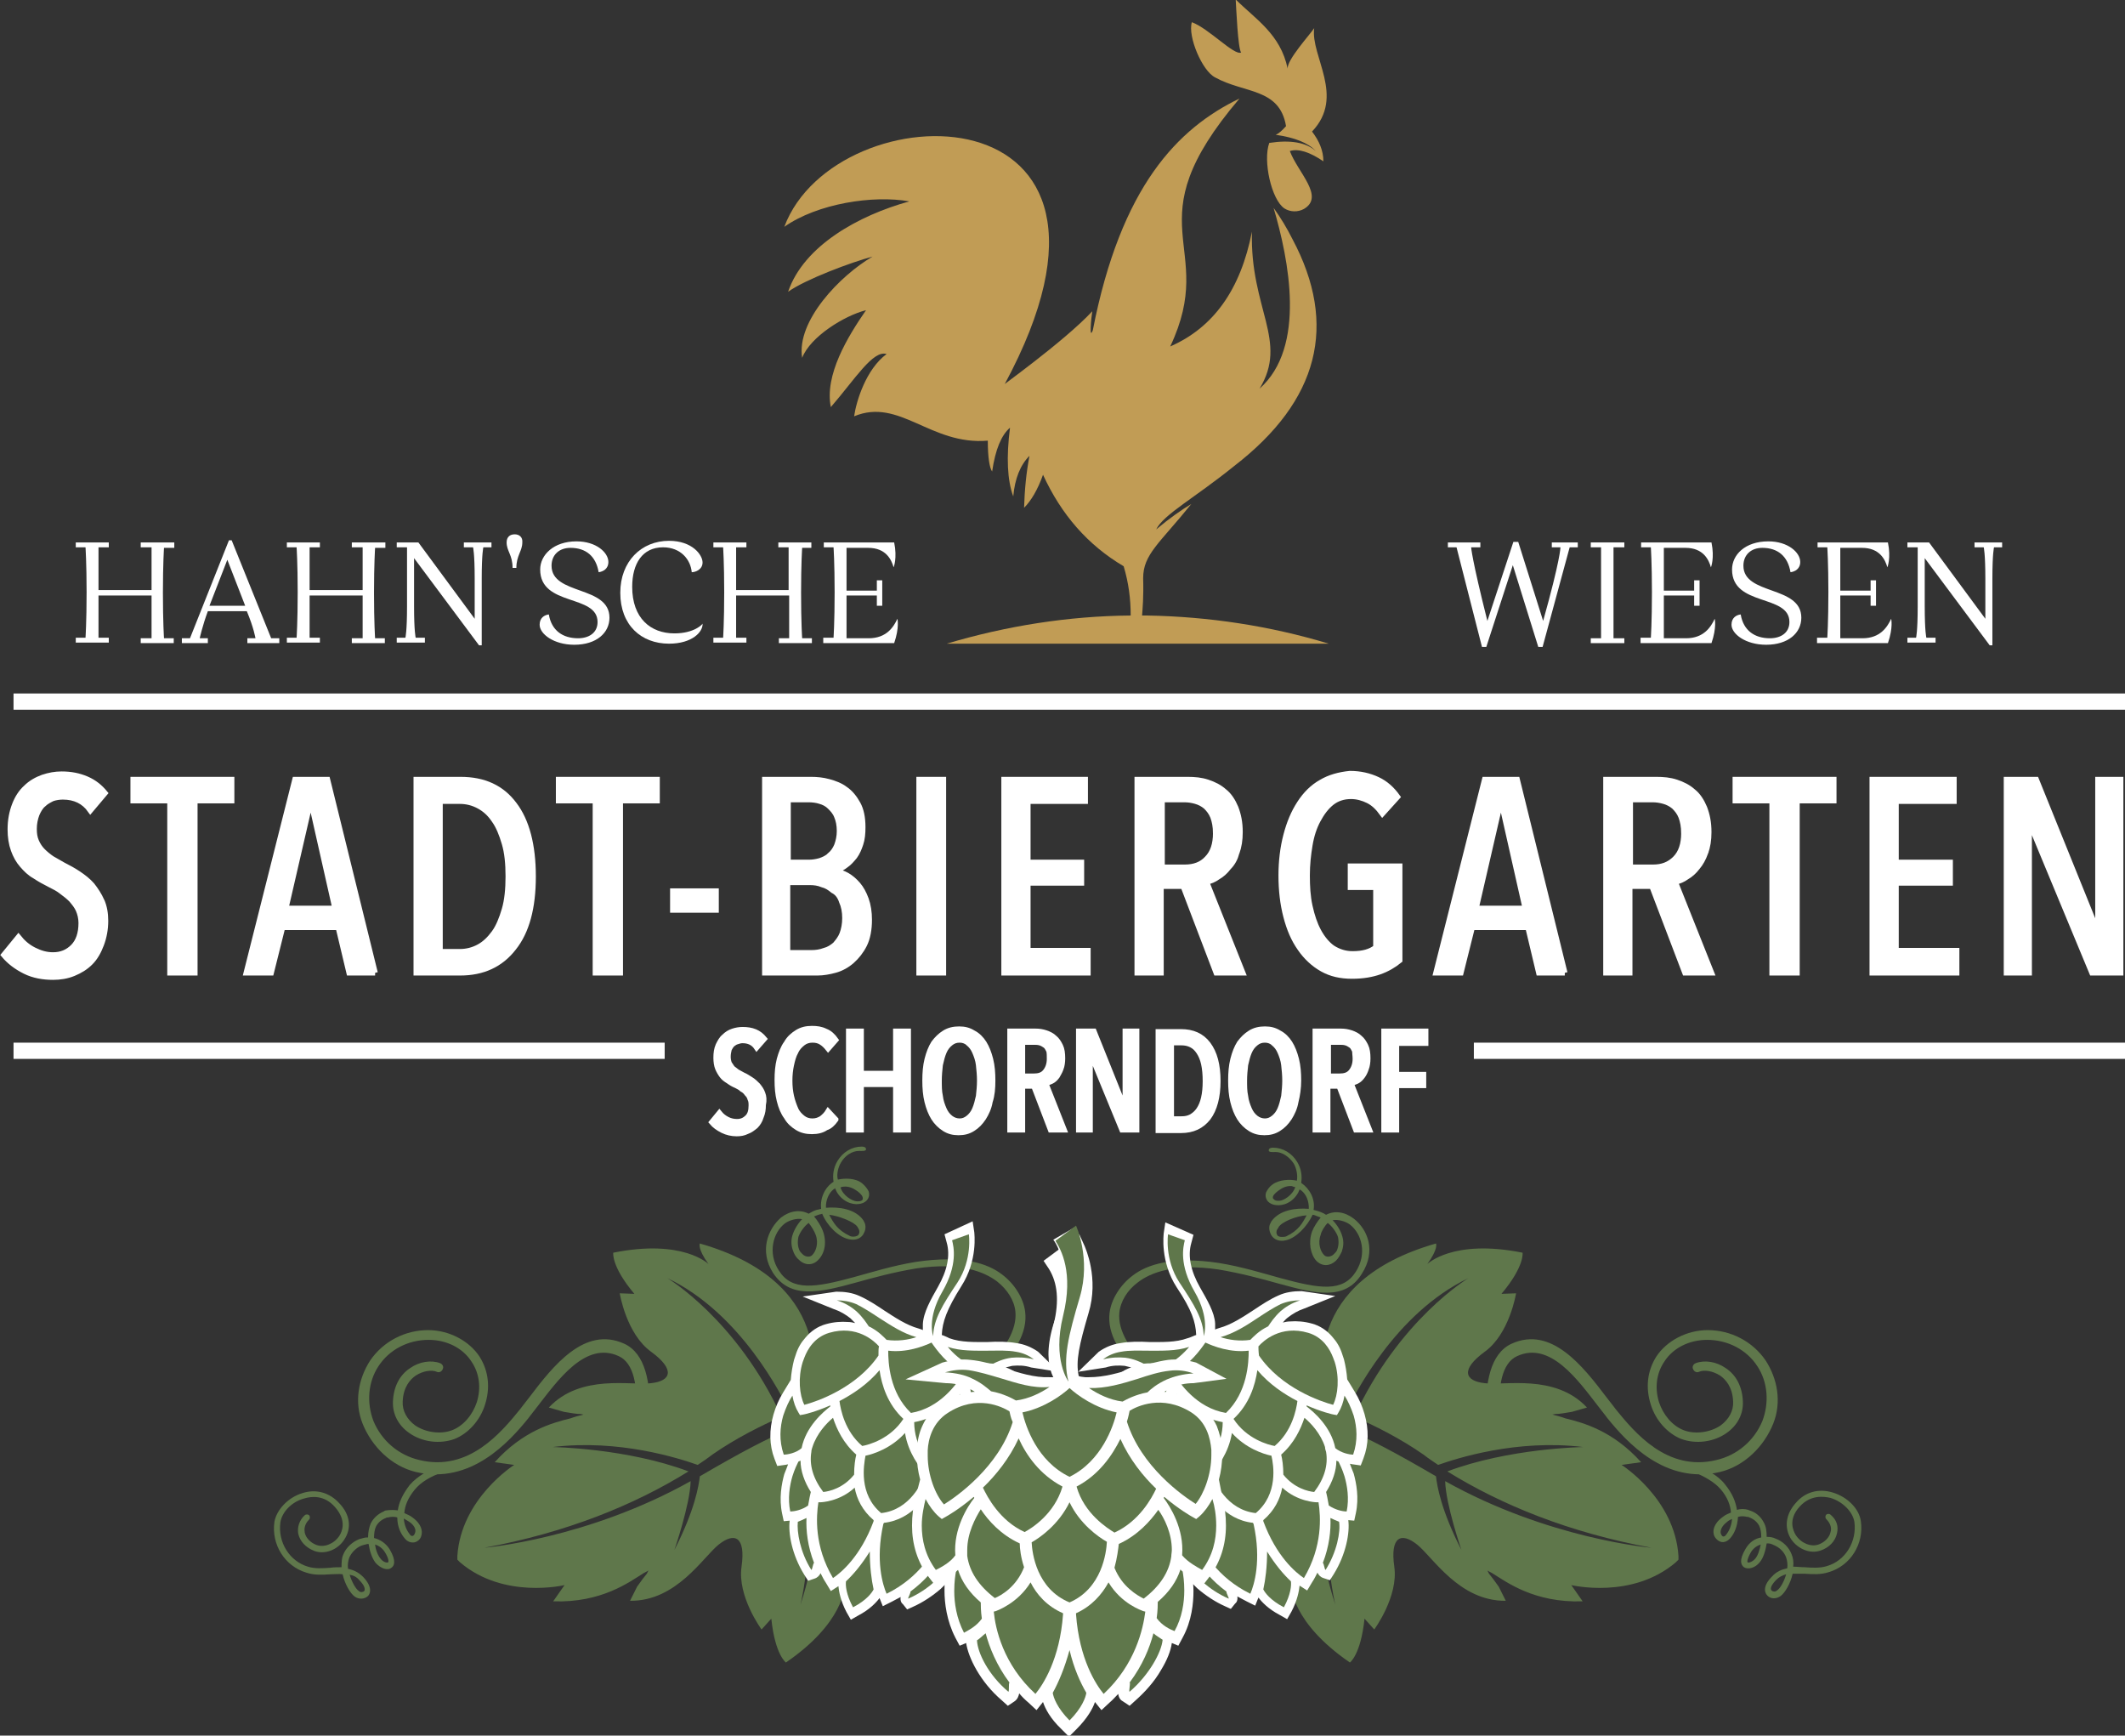 <?xml version="1.0" encoding="UTF-8"?>
<svg id="Ebene_1" xmlns="http://www.w3.org/2000/svg" width="392.6" height="320.6" version="1.1" viewBox="0 0 392.6 320.6">
  <rect x="0" y="0" width="392.6" height="320.6" fill="#333333" stroke="none"/>
  <!-- Generator: Adobe Illustrator 29.8.2, SVG Export Plug-In . SVG Version: 2.1.1 Build 3)  -->
  <defs>
    <style>
      .st0 {
        stroke-width: 3px;
      }

      .st0, .st1, .st2 {
        fill: #fff;
      }

      .st0, .st2 {
        stroke: #fff;
      }

      .st3 {
        fill: #5f774b;
      }

      .st2 {
        stroke-miterlimit: 10;
      }

      .st4 {
        fill: #c19c55;
      }
    </style>
  </defs>
  <path class="st2" d="M18.8,166.4c-.5-1.1-1.1-2-1.8-2.9-.7-.8-1.6-1.5-2.5-2.1s-1.8-1.1-2.8-1.6c-.7-.4-1.4-.8-2.1-1.2-.6-.4-1.2-.9-1.7-1.4s-.9-1.1-1.2-1.8c-.3-.7-.4-1.4-.4-2.3,0-1,.2-1.9.5-2.7.3-.7.7-1.4,1.2-1.8.5-.5,1.1-.8,1.7-1.1.6-.2,1.3-.3,1.9-.3,2.2,0,3.9.8,5.1,2.5l2.7-3.2c-.9-1.1-2-2-3.4-2.6s-2.9-.9-4.6-.9c-1.2,0-2.3.2-3.5.6-1.1.4-2.2,1-3.1,1.9-.9.8-1.6,1.9-2.1,3.2s-.8,2.8-.8,4.5c0,1.4.2,2.7.6,3.8s.9,2,1.6,2.8,1.4,1.5,2.3,2c.9.6,1.8,1.1,2.8,1.6.8.4,1.6.8,2.2,1.3.7.5,1.3,1,1.8,1.5.5.6,1,1.2,1.3,1.9s.5,1.5.5,2.4c0,1.9-.5,3.4-1.5,4.4s-2.2,1.5-3.7,1.5c-1.2,0-2.3-.3-3.5-.9-1.2-.6-2.1-1.4-2.9-2.4l-2.7,3.3c1,1.2,2.3,2.2,3.9,3,1.6.8,3.4,1.1,5.2,1.1,1.3,0,2.6-.2,3.8-.7,1.2-.5,2.2-1.1,3.1-2,.9-.9,1.5-2,2-3.3s.8-2.8.8-4.4c0-1.3-.2-2.6-.7-3.7h0Z"/>
  <polygon class="st2" points="42.8 147.9 42.8 144 24.6 144 24.6 147.9 31.4 147.9 31.4 179.7 36 179.7 36 147.9 42.8 147.9"/>
  <path class="st2" d="M69.3,179.7l-8.8-35.7h-6l-9,35.7h4.6l2.1-8.4h10.3l2,8.4h4.8ZM61.9,167.8h-9.1l4.5-19.5h.2l4.4,19.5h0Z"/>
  <path class="st2" d="M98.5,161.9c0-5.8-1.2-10.3-3.5-13.3-2.3-3.1-5.6-4.6-9.9-4.6h-8.2v35.7h8.1c4.2,0,7.5-1.5,9.9-4.6,2.4-3,3.6-7.4,3.6-13.2h0ZM93.9,161.9c0,2.3-.2,4.4-.7,6.1-.5,1.7-1.1,3.2-1.9,4.3s-1.7,2-2.8,2.6c-1.1.6-2.3.9-3.5.9h-3.7v-27.8h3.7c1.2,0,2.4.3,3.5.9,1.1.6,2,1.4,2.8,2.6.8,1.1,1.4,2.6,1.9,4.3.5,1.7.7,3.7.7,6.1h0Z"/>
  <path class="st2" d="M154.5,160.9v-.1c.6-.2,1.3-.6,1.8-1,.6-.4,1.1-1,1.6-1.6.5-.7.8-1.4,1.1-2.3.3-.9.4-1.9.4-3.1,0-1.8-.3-3.2-.9-4.3-.6-1.1-1.4-2.1-2.3-2.7-.9-.7-2-1.1-3.1-1.4-1.1-.3-2.2-.4-3.2-.4h-8.6v35.7h9.7c1.1,0,2.2-.2,3.3-.5s2.2-.9,3.1-1.7c.9-.8,1.7-1.8,2.3-3s.9-2.8.9-4.6c0-1.4-.2-2.7-.6-3.8-.4-1.1-.9-2-1.5-2.7s-1.3-1.3-2-1.7c-.7-.4-1.4-.6-2-.8h0ZM153.3,158c-.5.5-1.2.8-1.8,1-.7.2-1.4.3-2,.3h-3.9v-11.6h3.8c.7,0,1.5.1,2.1.3.7.2,1.3.5,1.8,1s1,1,1.3,1.8c.3.7.5,1.6.5,2.7,0,1-.2,1.9-.5,2.7-.3.7-.7,1.3-1.3,1.8h0ZM155.5,166.5c.4.9.6,1.9.6,3.1,0,1.1-.2,2.1-.5,2.9-.3.8-.8,1.4-1.3,2-.6.5-1.2.9-2,1.1-.8.3-1.6.4-2.4.4h-4.4v-13h4.2c.7,0,1.5.1,2.2.4.8.2,1.4.6,2,1.1.8.4,1.3,1.1,1.6,2h0Z"/>
  <polygon class="st2" points="121.4 147.9 121.4 144 103.2 144 103.2 147.9 110 147.9 110 179.7 114.6 179.7 114.6 147.9 121.4 147.9"/>
  <polygon class="st2" points="132.3 168.1 132.3 164.6 124.3 164.6 124.3 168.1 132.3 168.1"/>
  <polygon class="st2" points="174.3 179.7 174.3 144 169.8 144 169.8 179.7 174.3 179.7"/>
  <polygon class="st2" points="201 179.7 201 175.6 189.9 175.6 189.9 163.1 199.8 163.1 199.8 159.3 189.9 159.3 189.9 148 200.5 148 200.5 144 185.5 144 185.5 179.7 201 179.7"/>
  <path class="st2" d="M228.5,157.5c.4-1.1.6-2.3.6-3.8,0-1.8-.3-3.2-.8-4.5-.5-1.2-1.2-2.3-2.1-3-.9-.8-1.9-1.3-3.1-1.7-1.2-.4-2.4-.5-3.7-.5h-9.3v35.7h4.4v-16h4.1l6.1,16h4.9l-6.7-16.8c.7-.1,1.4-.4,2.1-.9.7-.4,1.4-1,2-1.8.7-.7,1.2-1.6,1.5-2.7h0ZM224.6,153.9c0,2-.5,3.6-1.6,4.7-1,1.1-2.4,1.6-4.1,1.6h-4.2v-12.5h4.1c.7,0,1.4.1,2.1.3.7.2,1.3.5,1.9,1,.5.5,1,1.1,1.3,1.9.3.8.5,1.8.5,3h0Z"/>
  <path class="st2" d="M244.1,144.5c-1.6.9-2.9,2.2-4,3.9s-1.9,3.6-2.5,5.9c-.6,2.3-.9,4.8-.9,7.4,0,2.8.3,5.3.9,7.6.6,2.3,1.4,4.2,2.6,5.9,1.1,1.6,2.5,2.9,4.1,3.8,1.6.9,3.4,1.3,5.5,1.3,2,0,3.7-.3,5.1-.8,1.4-.5,2.6-1.2,3.7-2.1v-17.4h-9.1v3.9h4.7v11.1c-1,.8-2.4,1.2-4.3,1.2-1.4,0-2.6-.4-3.7-1.1-1-.7-1.9-1.8-2.6-3.1-.7-1.3-1.2-2.8-1.6-4.6-.4-1.8-.5-3.7-.5-5.7s.2-3.8.5-5.6.8-3.3,1.5-4.6,1.5-2.4,2.5-3.2,2.2-1.2,3.6-1.2c1.1,0,2.2.3,3.2.8s1.8,1.3,2.6,2.4l2.8-3.1c-1-1.4-2.2-2.5-3.7-3.2-1.5-.7-3.2-1.1-5.1-1.1-2.0.2-3.8.7-5.3,1.6h0Z"/>
  <path class="st2" d="M289.1,179.7l-8.8-35.7h-6l-9,35.7h4.6l2.1-8.4h10.3l2,8.4h4.8ZM281.8,167.8h-9.1l4.5-19.5h.2l4.4,19.5h0Z"/>
  <path class="st2" d="M315.1,157.5c.4-1.1.6-2.3.6-3.8,0-1.8-.3-3.2-.8-4.5-.5-1.2-1.2-2.3-2.1-3-.9-.8-1.9-1.3-3.1-1.7s-2.4-.5-3.7-.5h-9.3v35.7h4.4v-16h4.1l6.1,16h4.9l-6.7-16.8c.7-.1,1.4-.4,2.1-.9.7-.4,1.4-1,2-1.8.6-.7,1.1-1.6,1.5-2.7h0ZM311.1,153.9c0,2-.5,3.6-1.6,4.7s-2.4,1.6-4.1,1.6h-4.2v-12.5h4.1c.7,0,1.4.1,2.1.3s1.3.5,1.9,1c.5.5,1,1.1,1.3,1.9.3.8.5,1.8.5,3h0Z"/>
  <polygon class="st2" points="338.8 147.9 338.8 144 320.6 144 320.6 147.9 327.4 147.9 327.4 179.7 332 179.7 332 147.9 338.8 147.9"/>
  <polygon class="st2" points="361.5 179.7 361.5 175.6 350.3 175.6 350.3 163.1 360.3 163.1 360.3 159.3 350.3 159.3 350.3 148 361 148 361 144 345.9 144 345.9 179.7 361.5 179.7"/>
  <polygon class="st2" points="391.8 179.7 391.8 144 387.6 144 387.6 171.7 387.4 171.7 376.2 144 370.7 144 370.7 179.7 374.9 179.7 374.9 152 375 152 386.5 179.7 391.8 179.7"/>
  <path class="st2" d="M140.9,202c-.2-.6-.5-1-.9-1.5-.4-.4-.8-.8-1.3-1.1s-.9-.6-1.4-.8c-.4-.2-.7-.4-1.1-.6-.3-.2-.6-.5-.9-.7-.2-.3-.4-.6-.6-.9-.1-.3-.2-.7-.2-1.2s.1-1,.2-1.4c.2-.4.4-.7.6-.9.3-.2.5-.4.9-.5.3-.1.6-.2,1-.2,1.1,0,2,.4,2.6,1.3l1.4-1.6c-.5-.6-1-1-1.7-1.3s-1.5-.4-2.3-.4c-.6,0-1.2.1-1.8.3s-1.1.5-1.6,1c-.5.4-.8,1-1.1,1.6-.3.7-.4,1.4-.4,2.3,0,.7.1,1.4.3,1.9s.5,1,.8,1.4.7.7,1.2,1c.4.3.9.6,1.4.8.4.2.8.4,1.1.7.4.2.7.5.9.8.3.3.5.6.6,1,.2.4.2.8.2,1.2,0,1-.2,1.7-.7,2.2s-1.1.8-1.9.8c-.6,0-1.2-.1-1.8-.4-.6-.3-1.1-.7-1.5-1.2l-1.4,1.7c.5.6,1.2,1.1,2,1.5s1.7.6,2.6.6c.7,0,1.3-.1,1.9-.4.6-.2,1.1-.6,1.6-1,.4-.4.8-1,1-1.7.3-.7.4-1.4.4-2.2.2-.9.1-1.6-.1-2.1h0Z"/>
  <path class="st2" d="M154.4,206.8l-1.4-1.5c-.3.5-.7.9-1.2,1.3-.5.3-1,.5-1.7.5s-1.3-.2-1.8-.6c-.5-.4-1-.9-1.3-1.6-.3-.7-.6-1.5-.8-2.4s-.3-1.8-.3-2.9c0-1,.1-2,.3-2.9s.4-1.7.8-2.4c.3-.7.8-1.2,1.3-1.6.5-.4,1.1-.6,1.8-.6.6,0,1.1.1,1.6.4.5.3.9.7,1.3,1.2l1.4-1.6c-.5-.7-1.1-1.3-1.9-1.6-.8-.4-1.6-.5-2.5-.5-1,0-1.9.2-2.7.7s-1.5,1.1-2,2c-.6.8-1,1.9-1.3,3-.3,1.2-.4,2.4-.4,3.8s.1,2.6.4,3.8c.3,1.2.7,2.2,1.3,3,.5.9,1.2,1.5,2,2s1.7.7,2.7.7,1.9-.2,2.6-.7c.7-.2,1.3-.8,1.8-1.5h0Z"/>
  <polygon class="st2" points="167.8 208.7 167.8 190.5 165.5 190.5 165.5 198.3 159.1 198.3 159.1 190.5 156.8 190.5 156.8 208.7 159.1 208.7 159.1 200.3 165.5 200.3 165.5 208.7 167.8 208.7"/>
  <path class="st2" d="M183.4,199.6c0-1.4-.1-2.7-.4-3.9-.3-1.2-.7-2.2-1.2-3s-1.2-1.5-2-1.9c-.8-.5-1.6-.7-2.6-.7s-1.9.2-2.7.7-1.4,1.1-2,1.9c-.5.8-.9,1.8-1.2,3s-.4,2.5-.4,3.9.1,2.7.4,3.9c.3,1.2.7,2.2,1.2,3s1.2,1.5,2,2,1.6.7,2.6.7,1.8-.2,2.6-.7,1.4-1.1,2-2c.5-.8,1-1.8,1.2-3,.4-1.2.5-2.5.5-3.9h0ZM181,199.6c0,1-.1,2-.2,2.9-.2.9-.4,1.7-.7,2.4s-.7,1.2-1.2,1.6c-.5.4-1,.6-1.6.6s-1.2-.2-1.7-.6c-.5-.4-.9-.9-1.2-1.6-.3-.7-.6-1.5-.7-2.4-.2-.9-.2-1.9-.2-2.9s.1-2,.2-2.9c.2-.9.4-1.7.7-2.4s.7-1.2,1.2-1.6c.5-.4,1-.6,1.7-.6.6,0,1.2.2,1.6.6.5.4.9.9,1.2,1.6.3.7.6,1.5.7,2.4s.2,1.9.2,2.9h0Z"/>
  <path class="st2" d="M196,197.4c.2-.5.3-1.2.3-1.9,0-.9-.1-1.7-.4-2.3-.3-.6-.6-1.1-1.1-1.5-.4-.4-1-.7-1.6-.9s-1.2-.3-1.9-.3h-4.7v18.2h2.3v-8.1h2.1l3.1,8.1h2.5l-3.4-8.6c.3-.1.7-.2,1.1-.4.4-.2.7-.5,1-.9.2-.4.5-.8.7-1.4h0ZM193.9,195.6c0,1-.3,1.8-.8,2.4-.5.6-1.2.8-2.1.8h-2.1v-6.3h2.1c.4,0,.7,0,1.1.1.4.1.7.3,1,.5s.5.6.7,1c.1.4.1.9.1,1.5h0Z"/>
  <polygon class="st2" points="210 208.7 210 190.5 207.9 190.5 207.9 204.7 207.8 204.7 202.1 190.5 199.3 190.5 199.3 208.7 201.4 208.7 201.4 194.6 201.5 194.6 207.3 208.7 210 208.7"/>
  <path class="st2" d="M225,199.7c0-3-.6-5.2-1.8-6.8s-2.9-2.3-5-2.3h-4.2v18.2h4.2c2.2,0,3.8-.8,5-2.3,1.2-1.6,1.8-3.9,1.8-6.8h0ZM222.7,199.7c0,1.2-.1,2.2-.3,3.1-.2.9-.5,1.6-.9,2.2-.4.6-.9,1-1.4,1.3-.6.3-1.1.4-1.8.4h-1.9v-14.1h1.9c.6,0,1.2.1,1.8.4.6.3,1,.7,1.4,1.3s.7,1.3.9,2.2c.2.9.3,2.0.3,3.2h0Z"/>
  <path class="st2" d="M239.9,199.6c0-1.4-.1-2.7-.4-3.9-.3-1.2-.7-2.2-1.2-3s-1.2-1.5-2-1.9c-.8-.5-1.6-.7-2.6-.7s-1.9.2-2.7.7-1.4,1.1-2,1.9c-.5.8-.9,1.8-1.2,3s-.4,2.5-.4,3.9.1,2.7.4,3.9c.3,1.2.7,2.2,1.2,3s1.2,1.5,2,2,1.6.7,2.6.7,1.8-.2,2.6-.7,1.4-1.1,2-2c.5-.8,1-1.8,1.2-3,.3-1.2.5-2.5.5-3.9h0ZM237.4,199.6c0,1-.1,2-.2,2.9-.2.9-.4,1.7-.7,2.4s-.7,1.2-1.2,1.6c-.5.4-1,.6-1.6.6s-1.2-.2-1.7-.6c-.5-.4-.9-.9-1.2-1.6-.3-.7-.6-1.5-.7-2.4-.2-.9-.2-1.9-.2-2.9s.1-2,.2-2.9c.2-.9.4-1.7.7-2.4s.7-1.2,1.2-1.6c.5-.4,1-.6,1.7-.6.6,0,1.2.2,1.6.6.5.4.9.9,1.2,1.6.3.7.6,1.5.7,2.4.1.9.2,1.9.2,2.9h0Z"/>
  <path class="st2" d="M252.4,197.4c.2-.5.3-1.2.3-1.9,0-.9-.1-1.7-.4-2.3-.3-.6-.6-1.1-1.1-1.5-.4-.4-1-.7-1.6-.9s-1.2-.3-1.9-.3h-4.7v18.2h2.3v-8.1h2.1l3.1,8.1h2.5l-3.4-8.6c.3-.1.7-.2,1.1-.4.4-.2.7-.5,1-.9.3-.4.5-.8.7-1.4h0ZM250.4,195.6c0,1-.3,1.8-.8,2.4-.5.6-1.2.8-2.1.8h-2.1v-6.3h2.1c.4,0,.7,0,1.1.1.4.1.7.3,1,.5s.5.6.7,1c0.0.4.1.9.1,1.5h0Z"/>
  <polygon class="st2" points="263.4 192.7 263.4 190.5 255.7 190.5 255.7 208.7 258 208.7 258 200.5 263 200.5 263 198.5 258 198.5 258 192.7 263.4 192.7"/>
  <path class="st0" d="M2.5,129.6h390.2M2.5,194.1h120.3M272.3,194.1h120.3"/>
  <path class="st3" d="M306.7,269.6c0,.3.2.3.4.4l1.3.4s1.6.4,4.5,1.5c1.9.8,3.8,1.8,5,3.2,1.3,1.5,1.8,3,1.9,4.3-.5.2-1,.4-1.5.8-1.8,1.3-1.8,2.6-1.7,3.1.1.7.7,1.3,1.3,1.5.6.2,1.3-.1,1.8-.7.7-.8,1.3-2.1,1.4-3.9.7-.2,1.2-.1,1.7,0,.1,0,.3,0,.4.1.8.3,1.4.8,1.8,1.5.3.6.4,1.4.4,2.2-1.2.2-2.2.9-2.9,2.1-1.3,2.2-.8,3-.3,3.4.8.5,2.1.1,2.9-.9.7-.8,1.1-2.2,1.3-3.5h.2c.4,0,.7.1,1.1.3,1,.4,1.9,1.2,2.3,2.3.2.6.3,1.3.2,2-1,.2-2,.6-2.8,1.5-2,2-1.2,3.2-.9,3.5.6.7,1.7.7,2.5.1s1.8-2.3,2.2-4.1h2.2c1.5.1,3,.2,4.5-.3,4-1.2,6.5-5.2,5.9-9.4-.3-2.3-2.5-4.5-5.2-5.3-2.6-.8-5.1-.1-6.8,1.9-1.9,2.1-2.2,4.6-.9,6.7,1.3,1.9,3.6,2.8,5.5,2.1,1.5-.5,2.7-1.7,3-3.2.3-1.3-.1-2.5-1.2-3.4-.2-.2-.6-.2-.8,0-.2.2-.2.6,0,.8.9.9,1,1.8.8,2.4-.2,1-1.1,1.9-2.2,2.3-1.4.5-3.2-.2-4.2-1.7-.5-.8-1.5-2.9.7-5.3,2-2.2,4.4-1.9,5.7-1.6,2.3.7,4.1,2.6,4.4,4.4.5,3.6-1.6,7.2-5.1,8.2-1.3.4-2.8.3-4.1.2-.7,0-1.4-.1-2.1-.1.1-.8,0-1.6-.3-2.3-.5-1.3-1.6-2.4-3-2.9-.4-.2-.9-.3-1.4-.3h-.2c0-1-.1-1.9-.5-2.6-.5-1-1.3-1.8-2.4-2.2-.2-.1-.4-.1-.5-.2-.7-.2-1.4-.2-2.1,0-.2-1.4-.8-3-2.2-4.7-1.3-1.7-3.5-2.8-5.6-3.6-3-1.1-5.8-1.6-6-1.6-.1.1-.4.3-.4.6h0ZM320,280.6c-.1,1.3-.6,2.3-1.1,2.9-.1.2-.4.4-.6.3s-.3-.3-.4-.6c-.1-.6.3-1.4,1.1-2,.3-.3.7-.5,1-.6h0ZM325.3,285.3c-.2,1-.5,2-1,2.6-.6.7-1.3.8-1.4.7-.1,0-.2-.5.6-1.9.5-.8,1.2-1.2,1.8-1.4h0ZM330,290.8c-.4,1.4-1.1,2.6-1.7,3-.3.3-.8.2-1,0-.3-.3-.1-1,.9-2,.5-.5,1.1-.8,1.8-1h0Z"/>
  <path class="st3" d="M280.3,250.5c-2.9,1.3-3.5,5.8-3.2,10.2l-2.5.2c-.2-5.3.7-10.9,4.7-12.7,7.3-3.3,13.1,4.1,17.5,9.9l1.4,1.8.3.4c3.5,4.3,9.5,11.6,18.6,9.4,3.9-.9,7-3.6,8.5-7.2,1.3-3.4,1-7.2-.9-10.1-2-3.1-5.5-4.9-9.3-4.9-3.3,0-6.3,1.5-7.9,4-1.5,2.2-1.8,4.9-1,7.5.8,2.4,2.5,4.4,4.6,5.2,2.1.8,4.9.4,6.8-.9,1.5-1.1,2.4-2.7,2.3-4.4-.1-2.7-1.4-4.1-2.4-4.8-1.4-.9-3-1.1-3.9-.7-.4.2-.9,0-1.1-.5-.2-.4,0-.9.5-1.1,1.6-.6,3.8-.3,5.5.9,2,1.3,3.1,3.5,3.2,6.2.1,2.3-1,4.4-3,5.8-2.4,1.7-5.7,2.1-8.4,1.1-2.5-1-4.7-3.4-5.6-6.3-1-3.1-.7-6.2,1-8.9,1.9-2.9,5.6-4.9,9.5-4.9,4.3,0,8.3,2.1,10.7,5.6,2.2,3.4,3,7.7,1.4,11.7-1.7,4.2-5.3,7.8-9.8,8.9-10.2,2.4-17.3-5.6-20.8-9.9l-.3-.4-1.4-1.8c-3.8-4.9-8.9-12.1-15-9.3h0Z"/>
  <path class="st3" d="M243.4,262.4c1,.2,2.3.5,4.1,1.2-1.6,3-6.7,14.9-.8,32.8,0,0-4.7-19.5,2.4-32.2,3.5,1.4,8.5,4,16.2,8.5.2,1.7.9,6.2,4.7,13.6,0,0-2.9-8.4-3-12.7,19.1,10.7,38.1,12.3,38.1,12.3-15.2-2.8-27.7-7.9-37.7-14.1,11.4-4.3,25.1-4.5,25.1-4.5-12.3-1.5-23.4,2.1-26.8,3.3-.9-.6-1.8-1.2-2.7-1.9-4.3-3-9.1-5.4-12.8-7,8.3-18,21.1-25.6,21.1-25.6-13.6,6.5-21.2,21.8-22.7,24.9-1.4-.6-2.6-1-3.4-1.3-1.5-5.4-4.4-23,20.1-30,0,0,.5.9-1.6,3.8,0,0,4.7-4.7,17.6-2.1,0,0,.4,2.5-3.9,7.6l2.7-.1s-1.2,7.5-5.8,10.8c-4.5,3.3-3.7,5.4,0,5.8,3.6.5,13-1.8,18.9,4.5l-2.8.8c-1.2.2-2.3.4-3.1.4l-.5.1c.8.2,1.6.4,2.4.7,3.3.8,8.8,2.3,14,8.1l-3.6.5s9.8,6.2,10.5,16.8v.7l-.5.5c-8.1,6.9-19.3,4.2-19.3,4.2l2.1,3c-9,.3-14.1-3.6-16.7-5.2-.6-.3-.9-.5-.9-.5h0l.3.6c.5.6,1.1,1.4,1.8,2.4l1.3,2.6c-8.6.1-13.5-8.1-16.4-10.4s-5-1.5-4.2,4.1c.8,5.5-3.7,11.6-3.7,11.6l-1.8-2c-.7,6.7-2.7,8.1-2.7,8.1-10.8-7.4-10.8-14-10.8-14-.6,3.5-1.6,3.8-1.6,3.8-10.9-20.6.7-30.9,6.4-34.5h0Z"/>
  <path class="st3" d="M114.3,250.5c2.9,1.3,3.5,5.8,3.2,10.2l2.5.2c.2-5.3-.7-10.9-4.7-12.7-7.3-3.3-13.1,4.1-17.5,9.9l-1.4,1.8-.3.4c-3.5,4.3-9.5,11.6-18.6,9.4-3.9-.9-7-3.6-8.5-7.2-1.3-3.4-1-7.2.9-10.1,2-3.1,5.5-4.9,9.3-4.9,3.3,0,6.3,1.5,7.9,4,1.5,2.2,1.8,4.9,1,7.5-.8,2.4-2.5,4.4-4.6,5.2-2.1.8-4.9.4-6.8-.9-1.5-1.1-2.4-2.7-2.3-4.4.1-2.7,1.4-4.1,2.4-4.8,1.4-.9,3-1.1,3.9-.7.4.2.9,0,1.1-.5.2-.4,0-.9-.5-1.1-1.6-.6-3.8-.3-5.5.9-2,1.3-3.1,3.5-3.2,6.2-.1,2.3,1,4.4,3,5.8,2.4,1.7,5.7,2.1,8.4,1.1,2.5-1,4.7-3.4,5.6-6.3,1-3.1.7-6.2-1-8.9-1.9-2.9-5.6-4.9-9.5-4.9-4.3,0-8.3,2.1-10.7,5.6-2.2,3.4-3,7.7-1.4,11.7,1.7,4.2,5.3,7.8,9.8,8.9,10.2,2.4,17.3-5.6,20.8-9.9l.3-.4,1.4-1.8c3.8-4.9,8.9-12.1,15-9.3h0Z"/>
  <path class="st3" d="M87.3,269.1c-.2,0-3,.5-6,1.6-2.1.8-4.2,2-5.6,3.6-1.3,1.7-2,3.2-2.2,4.7-.7-.1-1.4-.1-2.1,0-.2,0-.4.1-.5.2-1,.4-1.9,1.2-2.4,2.2-.3.7-.5,1.6-.5,2.6h-.2c-.5,0-.9.2-1.4.3-1.3.5-2.5,1.6-3,2.9-.3.7-.3,1.5-.3,2.3-.7,0-1.4,0-2.1.1-1.4.1-2.8.2-4.1-.2-3.4-1-5.6-4.5-5.1-8.2.3-1.9,2.1-3.8,4.4-4.4,1.3-.4,3.7-.7,5.7,1.6,2.2,2.5,1.3,4.5.8,5.3-1,1.5-2.8,2.2-4.2,1.7-1.1-.4-2-1.3-2.2-2.3-.1-.6-.1-1.5.8-2.4.2-.2.2-.6,0-.8-.2-.2-.6-.2-.8,0-1,.9-1.4,2.2-1.2,3.4.3,1.4,1.4,2.6,3,3.2,1.9.7,4.3-.2,5.5-2.1,1.4-2.1,1.1-4.6-.9-6.7-1.8-2-4.3-2.7-6.8-1.9-2.7.8-4.8,3.1-5.2,5.3-.6,4.2,1.9,8.2,5.9,9.4,1.5.5,3,.4,4.5.3.8,0,1.5-.1,2.2,0,.4,1.8,1.4,3.5,2.2,4.1s1.9.5,2.5-.1c.3-.3,1-1.5-.9-3.5-.9-.9-1.8-1.3-2.8-1.5-.1-.7,0-1.4.2-2,.4-1,1.3-1.9,2.3-2.3.3-.1.7-.2,1.1-.3h.2c.2,1.3.6,2.6,1.3,3.5.9,1,2.2,1.5,2.9.9.5-.3,1-1.2-.3-3.4-.7-1.1-1.7-1.8-2.9-2.1,0-.8.1-1.6.4-2.2.4-.7,1-1.2,1.8-1.5.1-.1.3-.1.4-.1.4-.1,1-.2,1.7,0,0,1.8.7,3.1,1.4,3.9.5.6,1.1.8,1.8.7.7-.2,1.2-.7,1.3-1.5.1-.5.1-1.8-1.7-3.1-.5-.4-.9-.5-1.5-.8.1-1.3.6-2.7,1.9-4.3,1.2-1.5,3.1-2.5,5-3.2,2.9-1.1,4.4-1.5,4.5-1.5l1.3-.4c.2-.1.5-.2.4-.4.1-.4-.2-.6-.5-.6h0ZM75.6,281.1c.9.6,1.3,1.4,1.1,2-.1.3-.2.5-.4.6-.3.1-.5-.1-.6-.3-.5-.6-1-1.6-1.1-2.9.3.2.7.4,1,.6h0ZM71.1,286.7c.8,1.3.7,1.8.6,1.9-.2.1-.9,0-1.4-.7-.5-.6-.9-1.6-1-2.6.6.2,1.3.6,1.8,1.4h0ZM66.4,291.9c1,1,1.1,1.7.9,2-.2.2-.7.3-1,0-.6-.4-1.3-1.7-1.7-3,.7.1,1.3.4,1.8,1h0Z"/>
  <path class="st3" d="M151.2,262.4c-1,.2-2.3.5-4.1,1.2,1.6,3,6.7,14.9.8,32.8,0,0,4.7-19.5-2.4-32.2-3.5,1.4-8.5,4-16.2,8.5-.2,1.7-.9,6.2-4.7,13.6,0,0,2.9-8.4,3-12.7-19.1,10.7-38.1,12.3-38.1,12.3,15.2-2.8,27.7-7.9,37.7-14.1-11.4-4.3-25.1-4.5-25.1-4.5,12.3-1.5,23.4,2.1,26.8,3.3.9-.6,1.8-1.2,2.7-1.9,4.3-3,9.1-5.4,12.8-7-8.3-18-21.1-25.6-21.1-25.6,13.6,6.5,21.2,21.8,22.7,24.9,1.4-.6,2.6-1,3.4-1.3,1.5-5.4,4.4-23-20.1-30,0,0-.5.9,1.6,3.8,0,0-4.7-4.7-17.6-2.1,0,0-.4,2.5,3.9,7.6l-2.7-.1s1.2,7.5,5.8,10.8c4.5,3.3,3.7,5.4,0,5.8-3.6.5-13-1.8-18.9,4.5l2.8.8c1.2.2,2.3.4,3.1.4l.5.1c-.8.2-1.6.4-2.4.7-3.3.8-8.8,2.3-14,8.1l3.6.5s-9.8,6.2-10.5,16.8v.7c.2.2.5.5.5.5,8.1,6.9,19.3,4.2,19.3,4.2l-2.1,3c9,.3,14.1-3.6,16.7-5.2.6-.3.9-.5.9-.5h0l-.3.6c-.5.6-1.1,1.4-1.8,2.4l-1.3,2.6c8.6.1,13.5-8.1,16.4-10.4s5-1.5,4.2,4.1c-.8,5.5,3.7,11.6,3.7,11.6l1.8-2c.7,6.7,2.7,8.1,2.7,8.1,10.8-7.4,10.8-14,10.8-14,.6,3.5,1.6,3.8,1.6,3.8,11-20.6-.7-30.9-6.4-34.5h0Z"/>
  <path class="st1" d="M195.6,255.8s-3.9-3.2-.5-12.6c3.5-9.3-.5-14.2-.5-14.2l3.8-2.2s1.8,7.2.5,11c-1.2,3.9-5.2,11.3-3.3,18h0Z"/>
  <path class="st3" d="M142.8,235.1c3.2,4.9,8.5,3.7,15.4,1.8,3.2-.9,6.9-1.9,11.1-2.6,8.1-1.2,12.5.6,14.9,2.4,1.9,1.5,3.2,3.5,3.4,5.6.3,3.3-1.8,6.9-6.2,11.2,1.1-.1,1.8,0,2.4.2,3.6-3.7,6.1-7.5,5.6-11.4-.3-2.5-2-5.2-4.3-6.9-2.6-2-7.2-3.6-15.9-2.3-4.3.7-8.1,1.9-11.4,2.8-7.3,2-11.5,2.6-13.9-1.2-2.1-3.2-1.1-7,1.1-8.7.8-.6,2.2-1,3.2-.8-.8.8-1.5,2-1.8,3s-.2,2,.1,2.8c.2.6.5,1.2,1.1,1.7,1.1,1.1,2.6,1.1,3.6,0,1.2-1.2,1.6-3.3.8-5.4-.3-.8-1-1.9-1.6-2.6.3-.1.5-.2.8-.3.2-.1.6-.1.7-.2.9,2.2,3,4.3,4.9,4.7,1.2.3,2.2-.1,2.7-.9.4-.7.5-1.3.3-2-.1-.2-.2-.4-.3-.6-1.5-2.1-4.5-2.5-6.9-2.3v-.5c.1-1.4.8-2.6,1.7-3.1,0,.1.2.4.2.5,1,1.9,2.9,2.6,4.2,2.4.9-.1,1.6-.6,1.8-1.3.1-.3.1-.6,0-1-.2-.4-.5-.9-1.2-1.5-1.2-1-3.2-1-4.5-.7-.3-1,.1-2.4.6-3.2.7-1.2,2-2.1,3.3-2.1.4,0,1.3.1,1.3-.3s-.4-.5-.8-.5c-1.8,0-3.5,1-4.5,2.7-.7,1.2-.9,2.5-.7,3.8-1.6,1-2.5,3-2.3,4.9v.1c-.1,0-.3.1-.4.1-.7.1-1.2.4-1.9.8-1.5-.8-3.4-.6-5.1.7-2.5,2.2-4,6.2-1.5,10.2h0ZM158.4,226.6q.1.1.1.2c.1.1.5.7.1,1.3-.3.4-1.3.4-1.6.2-2.3-1.1-3-2.4-3.8-3.9,1.8.2,4.6,1.3,5.2,2.2h0ZM155.9,219.2c.9-.1,1.8.3,2.6.9.5.4,1,.9.9,1.4,0,.1-.2.5-1.2.4-.8-.1-2.4-1-2.9-2.5-.1-.1.4-.2.6-.2h0ZM150.7,228.1c.6,1.6,0,3.1-.6,3.7-.4.5-1.3.4-1.8-.1-.4-.4-.6-.6-.7-1-.3-.8-.2-1.7-.1-2.2.3-.9,1.1-2,1.9-2.6.5.6,1.1,1.6,1.3,2.2h0Z"/>
  <path class="st3" d="M250.1,225.1c-1.7-1.3-3.6-1.5-5.1-.7-.6-.4-1.2-.6-1.9-.8-.1,0-.3-.1-.4-.1v-.1c.3-1.9-.7-3.8-2.3-4.9.2-1.3,0-2.6-.7-3.8-1-1.7-2.7-2.7-4.5-2.7-.4,0-.8.1-.8.5s.8.3,1.3.3c1.2,0,2.5.9,3.3,2.1.5.8.8,2.2.6,3.2-1.3-.3-3.3-.2-4.5.7-.7.5-1,1.1-1.2,1.5-.1.4-.1.7,0,1,.2.7.9,1.2,1.8,1.3,1.4.2,3.2-.5,4.2-2.4,0-.1.2-.4.2-.5.9.5,1.6,1.6,1.7,3.1v.5c-2.4-.2-5.4.2-6.9,2.3-.1.2-.2.4-.3.6-.2.6-.1,1.3.3,2,.5.8,1.5,1.2,2.7.9,1.8-.4,3.9-2.5,4.9-4.7.2,0,.5.1.7.2.3.1.5.2.8.3-.6.7-1.3,1.8-1.6,2.6-.7,2-.3,4.2.8,5.4,1.1,1.1,2.5,1,3.6,0,.5-.5.8-1.1,1.1-1.7.3-.9.4-1.8.1-2.8-.3-1.1-1-2.2-1.8-3,1-.2,2.4.2,3.2.8,2.2,1.7,3.2,5.4,1.1,8.7-2.4,3.8-6.6,3.2-13.9,1.2-3.3-.9-7.1-2.1-11.4-2.8-8.6-1.3-13.3.3-15.9,2.3-2.3,1.7-4,4.4-4.3,6.9-.5,3.9,2,7.7,5.6,11.4.5-.2,1.3-.3,2.4-.2-4.3-4.3-6.5-7.9-6.2-11.2.2-2.1,1.5-4.2,3.4-5.6,2.3-1.8,6.8-3.6,14.9-2.4,4.2.7,7.9,1.7,11.1,2.6,6.9,1.9,12.3,3.2,15.4-1.8,2.7-4.2,1.1-8.2-1.5-10.2h0ZM241.4,224.5c-.8,1.5-1.5,2.8-3.8,3.9-.3.1-1.3.2-1.6-.2-.4-.6,0-1.2.1-1.3s.1-.1.1-.2c.6-1,3.3-2.1,5.2-2.2h0ZM239.3,219.3c-.5,1.5-2.2,2.5-2.9,2.5-1,.1-1.1-.4-1.2-.4-.2-.5.4-1,.9-1.4.8-.6,1.6-1,2.6-.9.1.1.7.2.6.2h0ZM245.3,225.9c.8.6,1.6,1.7,1.9,2.6.1.5.2,1.3-.1,2.2-.1.4-.3.6-.7,1-.5.5-1.4.6-1.8.1-.6-.6-1.2-2.1-.6-3.7.1-.6.7-1.6,1.3-2.2h0Z"/>
  <path class="st1" d="M190.2,267.9c.7-1.1,1.2-2.2,1.5-3.4.1-.3.2-.6.2-.9.3-1.3.3-2.5.2-3.7-.2-1.6-.9-3-1.9-4.2-.9-1.1-2-1.9-3.2-2.6-.4-.2-.8-.4-1.2-.5.4-.1.8-.2,1.2-.3,1.1-.1,2.3-.1,3.5.3l5.1.8-3.8-3.7c-1.3-.9-2.6-1.4-4-1.6h0c-1.7-.3-3.5-.3-5.3-.2-2.4,0-4.9.1-7.1-.7l-.4-.2-.7-.3-.3-.1c.1-2.4.9-4.7,3.6-9,3.1-4.8,2.4-9.8,2.4-10l-.3-2-5.2,2.4.4,1.5c.7,2.4.1,5.2-1.6,8.2-1.3,2.3-2.7,4.7-2.8,6.9v1.1l-.2-.1-.6-.2c-2.2-.6-4.3-2-6.3-3.3-1.5-1-3-2-4.6-2.7-1.3-.6-2.7-.8-4.3-.8l-6.2.9,5.7,2.3c1.2.4,2.2,1,3.1,1.7l.9.9c-.4-.1-.9-.2-1.3-.2-1.3-.1-2.7,0-4.1.4-1.5.4-2.8,1.3-3.8,2.5-.8.9-1.4,1.9-1.8,3.2-.1.3-.2.6-.3.9-.3,1.2-.5,2.4-.6,3.7l-1.4,2.3c-.8,1.3-1.4,2.7-1.8,4.1-.8,2.8-.8,5.6.2,8.2l.5,1.3,1.4-.2c.2,0,.4-.1.6-.1-.2.5-.4,1.1-.7,1.8-.5,1.8-1,4.5-.4,7.3l.3,1.4,1.1-.1c-.3,2.3.4,6.3,2.7,10l.7,1.1,1.2-.4c.6-.2.9-.6,1.1-1,.3.6.6,1.2,1,1.8l.9,1.5,1.4-.9c.1,1,.4,2.7,1.5,4.8l.8,1.4,1.4-.8c2.1-1.1,3.3-2.4,3.9-3.2l.6,1.5,1.6-.8c.6-.3,1.1-.6,1.7-.9-.1.6.1,1.1.4,1.3l.8,1,1.1-.5c1.8-.8,3.6-2,5.1-3.3,1.3-1.2,2.3-2.4,2.8-3.5l.8.6,1-1c2.1-2.1,3.1-4.6,3.6-6.4.2-.7.4-1.4.5-1.9.1.1.3.3.4.4l1,.9,1.1-.8c2.2-1.7,3.8-4,4.6-6.8.4-1.4.6-2.9.7-4.4l-.1-2.7h0Z"/>
  <path class="st3" d="M168.9,262.7c0,4.4,2.7,7.5,3.6,8.4,4.1-.6,7-3.5,8-4.7-1.4-2.4-2.7-5.5-3.1-8.9-1.8,2.2-4.6,4.5-8.5,5.2h0Z"/>
  <path class="st3" d="M166.9,262.1c-2.9-2.7-4-6.2-4.4-9-2.2,2.6-4.9,4.4-7.4,5.7.2,1.6,1,5.6,4.2,8.3,1.2-.2,5.2-1.3,7.6-5h0Z"/>
  <path class="st3" d="M149.9,268.2c-.4,2.4.3,4.9,2.2,7.4,1.1-.1,3.7-.7,5.7-3.2,0-1.6.2-2.9.4-3.7-2.4-2.1-3.6-4.7-4.3-6.8-1.2,1-3,2.9-3.8,5.4-.1.3-.2.6-.2.9h0Z"/>
  <path class="st3" d="M162.4,248.7c-.9-1-4.1-4-9.2-2.5-2.7.8-4,3-4.6,4.6-.1.3-.2.5-.3.8-.9,2.9-.6,6.1.3,7.9,2.3-.6,9.6-3.1,13.7-9.1 0-.8 0-1.4.1-1.7h0Z"/>
  <path class="st3" d="M162.8,279.5c5.4-.6,7.6-5.8,8.2-7.3-1.1-1.1-3.2-3.8-3.8-7.5-2.5,2.8-5.8,3.9-7.3,4.2-.3,1.7-1.3,7.1,2.9,10.6h0Z"/>
  <path class="st3" d="M162.5,243.5c-1.5-1-2.9-1.9-4.3-2.6-1.2-.5-2.4-.7-3.6-.7,1.6.5,2.8,1.3,3.6,2,1.2,1.1,1.9,2.2,2.3,2.8,1.7.8,2.8,2,3.3,2.5,2,.3,4,0,5.5-.5-2.5-.7-4.6-2.1-6.8-3.5h0Z"/>
  <path class="st3" d="M172.7,273c-.3.7-.8,2-1.7,3.3.3,3.2,2.2,5.1,3,5.8,2.9-1.1,4.9-2.8,5.9-5,.1-.3.2-.6.3-.9.7-2.5.2-5-.2-6.5-1.7,1.4-4.2,2.9-7.3,3.3h0Z"/>
  <path class="st3" d="M168.3,261c5.4-.9,8.6-5.5,9.7-7.4-3-1.5-5-4.3-5.9-5.6-1.5.7-4.6,1.9-8,1.5,0,2.1.2,7.7,4.2,11.5h0Z"/>
  <path class="st3" d="M148.1,267.5c.8-4,4-6.7,5.3-7.7v-.2c-2.7,1.2-4.9,1.7-5,1.7l-.6.1-.3-.5c-.5-.8-.9-1.9-1.1-3.1-.6.9-1.2,2.2-1.7,3.7-.6,2.1-.8,4.6.1,7.2.7,0,2.3-.3,3.3-1.2h0Z"/>
  <path class="st3" d="M190.2,264c.1-.3.1-.5.2-.8.4-1.8.5-4.3-1.3-6.4-3.5-4-7.8-3.2-9-2.9-.2.3-.5.8-.9,1.4.2,7.2,5,13.3,6.5,15.1,1.7-1,3.6-3.5,4.5-6.4h0Z"/>
  <path class="st3" d="M187.7,249.7c-1.6-.3-3.3-.2-5-.2-2.6,0-5.2.1-7.6-.7,1,1.2,2.5,2.6,4.3,3.4.7-.2,2.2-.5,4.1-.3.6-.3,1.8-.9,3.4-1.1,1.1-.1,2.5-.1,4.1.3-.9-.7-2-1.2-3.3-1.4h0Z"/>
  <path class="st3" d="M183.9,280.5c2.2-1.7,3.4-3.9,4-6,.4-1.5.6-2.9.6-4-.8.9-1.7,1.6-2.6,2l-.6.3-.5-.5c-.1-.1-1.6-1.7-3.3-4.2l-.1.1c.6,1.5,1.7,5.5.2,9.2.5,1.3,1.6,2.5,2.3,3.1h0Z"/>
  <path class="st3" d="M180.3,282.7c.4-1.3.5-2.4.6-2.8-.1-.1-.2-.3-.3-.4-1.1,1.6-2.7,2.9-4.8,3.8-.1.4-.4,1.3-.9,2.4.5,1.3,1.5,2.3,2.1,2.7,1.8-1.7,2.8-3.9,3.3-5.7h0Z"/>
  <path class="st3" d="M153.9,291.5c1.5-1,5.1-4,7.5-10.5v-.2c-2.1-1.8-3.1-3.9-3.5-6-2.8,2.6-6.2,2.7-6.3,2.7h-.4c-.4,2.6-.8,8.1,2.7,14h0Z"/>
  <path class="st3" d="M149.9,290c.2-.1.3-1.2.5-1.3-1.2-3.1-1.5-6-1.4-8.3-.4.2-1.3.6-1.6.7-.2,1.8.4,5.6,2.5,8.9h0Z"/>
  <path class="st3" d="M149.3,278.1c.2-1.2.4-2.1.5-2.5-1.2-1.9-1.9-3.9-1.9-5.8-.1.1-.3.1-.4.2-.2.4-.7,1.4-1.1,2.7-.5,1.7-.9,4.1-.4,6.5.8-0,2.2-.3,3.3-1.1h0Z"/>
  <path class="st3" d="M173.6,284.1l-.3-.2c-.1-.1-2.9-2-3.8-5.7-1.5,1.5-3.5,2.8-6.2,3.1q0,.1-.1.2c-1.5,6.8-.1,11.3.6,12.9,6.1-3,8.8-7.8,9.8-10.3h0Z"/>
  <path class="st3" d="M175,289.1c-.3-.3-.9-1-1.1-1.3-1.2,2-3,4.2-5.7,6.2.1.2-.5,1.2-.4,1.3,3.7-1.6,6.5-4.4,7.2-6.2h0Z"/>
  <path class="st3" d="M161.4,293.6c-.4-1.8-.7-4.2-.7-7-1.5,2.4-3,4.2-4.4,5.5-.1.7,0,2.4,1.3,4.8,2.5-1.3,3.5-2.7,3.8-3.3h0Z"/>
  <path class="st3" d="M172.4,246.8s-1.2-3.2,1.7-8.2,2.1-8.3,1.8-9.5l3.1-1.1s.7,4.6-2.1,8.9c-2.8,4.2-4.4,6.8-4.5,9.9h0Z"/>
  <path class="st1" d="M204.6,267.9c-.7-1.1-1.2-2.2-1.5-3.4-.1-.3-.2-.6-.2-.9-.3-1.3-.3-2.5-.2-3.7.2-1.6.9-3,1.9-4.2.9-1.1,2-1.9,3.2-2.6.4-.2.8-.4,1.2-.5-.4-.1-.8-.2-1.2-.3-1.1-.1-2.3-.1-3.5.3l-5.1.8,3.8-3.7c1.3-.9,2.6-1.4,4-1.6h0c1.7-.3,3.5-.3,5.3-.2,2.4,0,4.9.1,7.1-.7l.6-.2.7-.3.3-.1c-.1-2.4-.8-4.6-3.6-8.8-3.1-4.8-2.4-9.8-2.4-10l.3-2,5.2,2.3-.4,1.5c-.7,2.4-.1,5.2,1.6,8.2,1.3,2.3,2.7,4.6,2.8,6.7v1.1l.2-.1.6-.2c2.2-.6,4.3-2,6.3-3.3,1.5-1,3-2,4.6-2.7,1.3-.6,2.7-.8,4.3-.8l6.2.9-5.7,2.3c-1.2.4-2.2,1-3.1,1.7-.4.3-.6.6-.9.9.4-.1.9-.2,1.3-.2,1.3-.1,2.7,0,4.1.4,1.5.4,2.8,1.3,3.8,2.5.8.9,1.4,1.9,1.8,3.2.1.3.2.6.3.9.3,1.2.5,2.4.6,3.7l1.4,2.3c.8,1.3,1.4,2.7,1.8,4.1.8,2.8.8,5.6-.2,8.2l-.5,1.3-1.4-.2c-.2,0-.4-.1-.6-.1.2.5.4,1.1.7,1.8.5,1.8,1,4.5.4,7.3l-.3,1.4-1.1-.1c.3,2.3-.4,6.3-2.7,10l-.7,1.1-1.2-.4c-.6-.2-.9-.6-1.1-1-.3.6-.6,1.2-1,1.8l-.9,1.5-1.4-.9c-.1,1-.4,2.7-1.5,4.8l-.8,1.4-1.4-.8c-2.1-1.1-3.3-2.4-3.9-3.2l-.6,1.5-1.6-.8c-.6-.3-1.1-.6-1.7-.9.1.6-.1,1.1-.4,1.3l-.8,1-1.1-.5c-1.8-.8-3.6-2-5.1-3.3-1.3-1.2-2.3-2.4-2.8-3.5l-.8.6-1-1c-2.1-2.1-3.1-4.6-3.6-6.4-.2-.7-.4-1.4-.5-1.9-.1.1-.3.3-.4.4l-1,.9-1.1-.8c-2.2-1.7-3.8-4-4.6-6.8-.4-1.4-.6-2.9-.7-4.4l-.1-2.6h0Z"/>
  <path class="st3" d="M225.9,262.7c0,4.4-2.7,7.5-3.6,8.4-4.1-.6-7-3.5-8-4.7,1.4-2.4,2.7-5.5,3.1-8.9,1.8,2.2,4.6,4.5,8.5,5.2h0Z"/>
  <path class="st3" d="M227.9,262.1c2.9-2.7,4-6.2,4.4-9,2.2,2.6,4.9,4.4,7.4,5.7-.2,1.6-1,5.6-4.2,8.3-1.2-.2-5.2-1.3-7.6-5h0Z"/>
  <path class="st3" d="M245,268.2c.4,2.4-.3,4.9-2.2,7.4-1.1-.1-3.7-.7-5.7-3.2,0-1.6-.2-2.9-.4-3.7,2.4-2.1,3.6-4.7,4.3-6.8,1.2,1,3,2.9,3.8,5.4-0.0.3.1.6.2.9h0Z"/>
  <path class="st3" d="M232.5,248.7c.9-1,4.1-4,9.2-2.5,2.7.8,4,3,4.6,4.6.1.3.2.5.3.8.9,2.9.6,6.1-.3,7.9-2.3-.6-9.6-3.1-13.7-9.1-.1-.8-.1-1.4-.1-1.7h0Z"/>
  <path class="st3" d="M232,279.5c-5.4-.6-7.6-5.8-8.2-7.3,1.1-1.1,3.2-3.8,3.8-7.5,2.5,2.8,5.8,3.9,7.3,4.2.4,1.7,1.3,7.1-2.9,10.6h0Z"/>
  <path class="st3" d="M232.3,243.5c1.5-1,2.9-1.9,4.3-2.6,1.2-.5,2.4-.7,3.6-.7-1.6.5-2.8,1.3-3.6,2-1.2,1.1-1.9,2.2-2.3,2.8-1.7.8-2.8,2-3.3,2.5-2,.3-4,0-5.5-.5,2.5-.7,4.7-2.1,6.8-3.5h0Z"/>
  <path class="st3" d="M222.1,273c.3.7.8,2,1.7,3.3-.3,3.2-2.2,5.1-3,5.8-2.9-1.1-4.9-2.8-5.9-5-.1-.3-.2-.6-.3-.9-.7-2.5-.2-5,.2-6.5,1.7,1.4,4.2,2.9,7.3,3.3h0Z"/>
  <path class="st3" d="M226.5,261c-5.4-.9-8.6-5.5-9.7-7.4,3-1.5,5-4.3,5.9-5.6,1.5.7,4.6,1.9,8,1.5,0,2.1-.2,7.7-4.2,11.5h0Z"/>
  <path class="st3" d="M246.7,267.5c-.8-4-4-6.7-5.3-7.7v-.2c2.7,1.2,4.9,1.7,5,1.7l.6.1.3-.5c.5-.8.9-1.9,1.1-3.1.6.9,1.2,2.2,1.7,3.7.6,2.1.8,4.6-.1,7.2-.7,0-2.2-.3-3.3-1.2h0Z"/>
  <path class="st3" d="M204.6,264c-.1-.3-.1-.5-.2-.8-.4-1.8-.5-4.3,1.3-6.4,3.5-4,7.8-3.2,9-2.9.2.3.5.8.9,1.4-.2,7.2-5,13.3-6.5,15.1-1.7-1-3.6-3.5-4.5-6.4h0Z"/>
  <path class="st3" d="M207.1,249.7c1.6-.3,3.3-.2,5-.2,2.5,0,5.2.1,7.6-.7-1,1.2-2.5,2.6-4.3,3.4-.7-.2-2.2-.5-4.1-.3-.6-.3-1.8-.9-3.4-1.1-1.1-.1-2.5-.1-4.1.3.9-.7,2-1.2,3.3-1.4h0Z"/>
  <path class="st3" d="M210.9,280.5c-2.2-1.7-3.4-3.9-4-6-.4-1.5-.6-2.9-.6-4,.8.9,1.7,1.6,2.6,2l.6.3.5-.5c.1-.1,1.6-1.7,3.3-4.2l.1.1c-.6,1.5-1.7,5.5-.2,9.2-.5,1.3-1.6,2.5-2.3,3.1h0Z"/>
  <path class="st3" d="M214.5,282.7c-.4-1.3-.5-2.4-.6-2.8.1-.1.2-.3.3-.4,1.1,1.6,2.7,2.9,4.8,3.8.1.4.4,1.3.9,2.4-.5,1.3-1.5,2.3-2.1,2.7-1.8-1.7-2.8-3.9-3.3-5.7h0Z"/>
  <path class="st3" d="M240.9,291.5c-1.5-1-5.1-4-7.5-10.5v-.2c2.1-1.8,3.1-3.9,3.5-6,2.8,2.6,6.2,2.7,6.3,2.7h.4c.4,2.6.8,8.1-2.7,14h0Z"/>
  <path class="st3" d="M244.9,290c-.2-.1-.3-1.2-.5-1.3,1.2-3.1,1.5-6,1.4-8.3.4.2,1.3.6,1.6.7.3,1.8-.4,5.6-2.5,8.9h0Z"/>
  <path class="st3" d="M245.5,278.1c-.2-1.2-.4-2.1-.5-2.5,1.2-1.9,1.9-3.9,1.9-5.8.1.1.3.1.4.2.2.4.7,1.4,1.1,2.7.5,1.7.9,4.1.4,6.5-.8-0-2.1-.3-3.3-1.1h0Z"/>
  <path class="st3" d="M221.2,284.1l.3-.2c.1-.1,2.9-2,3.8-5.7,1.5,1.5,3.5,2.8,6.2,3.1q0,.1.1.2c1.5,6.8.1,11.3-.6,12.9-6.1-3-8.8-7.8-9.8-10.3h0Z"/>
  <path class="st3" d="M219.8,289.1c.3-.3.9-1,1.1-1.3,1.2,2,3,4.2,5.7,6.2-.1.2.5,1.2.4,1.3-3.7-1.6-6.5-4.4-7.2-6.2h0Z"/>
  <path class="st3" d="M233.4,293.6c.4-1.8.7-4.2.7-7,1.5,2.4,3,4.2,4.4,5.5.1.7,0,2.4-1.3,4.8-2.5-1.3-3.5-2.7-3.8-3.3h0Z"/>
  <path class="st3" d="M222.4,246.8s1.2-3.2-1.7-8.2-2.1-8.3-1.8-9.5l-3.1-1.1s-.7,4.6,2.1,8.9c2.8,4.2,4.4,6.8,4.5,9.9h0Z"/>
  <path class="st1" d="M225.2,273.3c.4-1.5.6-3,.6-4.5v-1.1c-.1-1.6-.5-3-1-4.3-.8-1.7-2-3.1-3.6-4.2-1.4-.9-3-1.6-4.5-1.9-.5-.1-1-.2-1.6-.2.4-.2.8-.5,1.3-.7,1.3-.6,2.6-.9,4.1-.9l6.1-.8-5.6-3c-1.8-.5-3.5-.7-5.2-.5h0c-2.1.3-4.1.9-6.2,1.5-2.8.9-5.6,1.7-8.4,1.7h-.7l-.8-.1-.4-.1c-.6-2.8.1-5.8,1.8-11.6,2-6.5-.6-12.1-.7-12.4l-1-2.2-6.6,4.9,1,1.5c1.6,2.6,1.9,5.9.9,10.1-.8,3.1-.8,6-.2,8.5.1.4.2.8.4,1.2v.2h-1c-2.8.1-5.6-.8-8.4-1.7-2.1-.7-4.1-1.3-6.2-1.5-1.7-.2-3.4,0-5.2.5l-6.8,3.1,7.4.7c1.5,0,2.9.3,4.1.9.5.2,1,.5,1.3.7-.5,0-1,.1-1.6.2-1.6.3-3.1,1-4.5,1.9-1.6,1-2.8,2.4-3.6,4.2-.6,1.3-.9,2.7-1,4.3v1.1c0,1.5.2,3,.6,4.5l-.8,3.1c-.5,1.8-.7,3.6-.7,5.4,0,3.5,1,6.7,3,9.4l1,1.3,1.5-.7c.2-.1.4-.2.6-.3-.1.7-.1,1.5-.1,2.4,0,2.2.4,5.5,2,8.6l.8,1.5,1.2-.5c.4,2.7,2.6,7.2,6.6,10.6l1.1,1,1.2-.8c.6-.4.8-1,.9-1.5.5.6,1.1,1.2,1.7,1.7l1.5,1.4,1.2-1.5c.4,1.2,1.3,3,3.4,5l1.4,1.4,1.4-1.4c2-2,3-3.8,3.4-5l1.2,1.5,1.5-1.4c.6-.5,1.1-1.1,1.6-1.6.1.8.5,1.2.9,1.4l1.2.8,1.1-1c1.8-1.6,3.5-3.5,4.7-5.6,1.1-1.8,1.8-3.5,2-5l1.2.5.8-1.5c1.7-3.1,2-6.4,2-8.6,0-.9-.1-1.7-.1-2.4.2.1.4.2.6.3l1.5.7,1-1.3c2-2.7,3-5.9,3-9.4,0-1.8-.2-3.6-.7-5.4l-.6-3.1h0Z"/>
  <path class="st3" d="M198.9,274.6c1.4,5,5.7,7.7,7,8.5,4.6-2.1,6.9-6.4,7.7-8.1-2.4-2.3-4.9-5.4-6.6-9.2-1.5,3-3.9,6.6-8.1,8.8h0Z"/>
  <path class="st3" d="M196.3,274.6c-4.2-2.2-6.7-5.8-8.1-8.9-1.7,3.7-4.2,6.8-6.6,9.1.8,1.7,3.1,6.1,7.7,8.2,1.3-.7,5.5-3.3,7-8.4h0Z"/>
  <path class="st3" d="M178.7,287.4c.4,2.9,2.1,5.5,5.1,7.8,1.2-.5,4-2.1,5.4-5.7-.6-1.8-.8-3.5-.8-4.4-3.5-1.6-5.8-4.2-7.2-6.3-1,1.6-2.5,4.4-2.5,7.5v1.1h0Z"/>
  <path class="st3" d="M186.5,260.7c-1.3-.8-6-3.2-11.4.3-2.8,1.8-3.6,4.8-3.7,6.9v1c0,3.6,1.4,7.2,3,9,2.4-1.5,10.1-6.9,12.7-15.2-.4-.9-.5-1.6-.6-2h0Z"/>
  <path class="st3" d="M197.6,296c6-2.6,6.8-9.2,6.9-11.2-1.6-.9-5-3.3-6.9-7.3-2,4.1-5.4,6.5-7,7.4.1,2,.9,8.6,7,11.1h0Z"/>
  <path class="st3" d="M184.9,254.6c-2-.6-4-1.2-5.9-1.5-1.6-.2-3,0-4.4.4,2,.1,3.7.5,4.9,1.1,1.8.8,3,1.9,3.6,2.4,2.2.4,3.9,1.3,4.6,1.7,2.4-.3,4.6-1.4,6.2-2.5-3.1.3-6-.7-9-1.6h0Z"/>
  <path class="st3" d="M206.7,285.2c-.1.9-.3,2.6-.8,4.4,1.4,3.5,4.2,5.1,5.4,5.7,3-2.3,4.7-4.9,5.1-7.8,0-.4.1-.8.1-1.2,0-3.1-1.4-5.9-2.5-7.4-1.5,2.1-3.8,4.7-7.3,6.3h0Z"/>
  <path class="st3" d="M197.6,272.8c5.9-2.9,8.1-9.3,8.7-11.9-4-.8-7.3-3.2-8.7-4.5-1.4,1.3-4.7,3.7-8.7,4.5.6,2.6,2.7,9,8.7,11.9h0Z"/>
  <path class="st3" d="M176.5,287.3c-.4-4.9,2.3-9.1,3.5-10.6,0-.1-.1-.1-.1-.2-2.7,2.3-5,3.6-5.2,3.7l-.7.4-.6-.5c-.9-.8-1.7-1.9-2.4-3.2-.3,1.3-.7,3-.7,4.9,0,2.6.6,5.5,2.6,8.2 1-.5,2.7-1.4,3.6-2.7h0Z"/>
  <path class="st3" d="M223.8,268.8v-1c-.2-2.2-.9-5.1-3.7-6.9-5.4-3.4-10.1-1.1-11.4-.3-.1.4-.2,1.1-.5,2,2.6,8.3,10.3,13.7,12.7,15.2,1.5-1.8,2.9-5.4,2.9-9h0Z"/>
  <path class="st3" d="M216.1,253.2c-1.9.2-3.8.8-5.9,1.5-2.9.9-5.9,1.8-9,1.7,1.6,1.1,3.8,2.2,6.2,2.5.7-.4,2.4-1.3,4.6-1.7.6-.6,1.8-1.6,3.6-2.4,1.2-.5,2.9-1,4.9-1.1-1.4-.5-2.9-.7-4.4-.5h0Z"/>
  <path class="st3" d="M222.1,290c2-2.7,2.6-5.6,2.6-8.2,0-1.9-.3-3.6-.7-4.9-.7,1.3-1.5,2.4-2.4,3.2l-.6.5-.7-.4c-.2-.1-2.5-1.4-5.2-3.7,0,.1-.1.1-.1.2,1.2,1.6,3.8,5.7,3.4,10.6,1.1,1.3,2.8,2.2,3.7,2.7h0Z"/>
  <path class="st3" d="M218.8,293.8c0-1.7-.2-2.9-.3-3.5-.1-.1-.3-.2-.4-.4-.7,2.2-2.1,4.2-4.2,6,0,.5,0,1.6-.2,3,1,1.4,2.5,2.1,3.3,2.4,1.4-2.5,1.8-5.3,1.8-7.5h0Z"/>
  <path class="st3" d="M191.3,312.9c1.4-1.7,4.5-6.4,5.1-14.7v-.2c-3-1.3-4.9-3.5-6-5.7-2.4,3.9-6.2,5.2-6.4,5.3l-.4.1c.3,3.1,1.7,9.7,7.7,15.2h0Z"/>
  <path class="st3" d="M186.3,312.5c.2-.1,0-1.5.2-1.7-2.4-3.2-3.7-6.5-4.4-9.1-.4.3-1.2,1.1-1.6,1.3.1,2.3,2.1,6.4,5.8,9.5h0Z"/>
  <path class="st3" d="M181.4,299c-.2-1.4-.2-2.5-.2-3-2.1-1.8-3.5-3.8-4.2-6-.1.1-.3.2-.4.4-.1.5-.3,1.8-.3,3.5,0,2.2.4,5,1.8,7.7.9-.5,2.3-1.2,3.3-2.6h0Z"/>
  <path class="st3" d="M211.6,297.7l-.4-.1c-.2-.1-4-1.3-6.4-5.3-1.2,2.2-3.1,4.4-6,5.7v.2c.6,8.3,3.7,13,5.1,14.7,5.9-5.5,7.3-12.1,7.7-15.2h0Z"/>
  <path class="st3" d="M214.8,302.9c-.4-.3-1.3-.8-1.7-1.2-.7,2.7-2,5.9-4.4,9.1.2.1-.2,1.6,0,1.7,3.6-3.1,5.9-7.3,6.1-9.6h0Z"/>
  <path class="st3" d="M200.7,312.7c-1.1-1.9-2.3-4.5-3.1-7.9-.9,3.3-2,5.9-3.1,7.9.1.8.8,2.8,3.1,5.1,2.3-2.3,3-4.3,3.1-5.1h0Z"/>
  <path class="st3" d="M197.4,255.2s-3-4-1-12.1-.4-12.3-1.4-13.9l3.8-2.8s2.8,6.1.7,13.2c-2.1,7.1-3.2,11.4-2.1,15.6h0Z"/>
  <path class="st4" d="M238.8,44.2c-1-2-2.2-4-3.5-5.8,2.8,9.5,6.1,25.7-2.6,33.4,5.4-8.8-1.8-14.8-1.4-29-2.1,10.7-7.1,17.7-15.1,21.2,9-19-7.3-22.2,12.8-45.8-11.4,5.5-21.9,16.2-27.1,42.8-.7,1.9-.3-2.2-.1-3.5-5.3,5.7-17.9,14.6-16.2,13.5,30-55.6-31.2-54.5-40.7-29.1,6.1-4.3,16.4-5.9,23.1-4.7-9.4,2.6-19.5,8.2-22.4,16.7,3.2-2.3,11.8-5.5,15.6-6.5-6,3.5-14.1,11.9-13,18.7,1.5-3.9,7.8-7.8,11.8-8.8-3.4,4.9-7.7,12-6.5,17.9,4.5-5.2,7.8-10.6,10.3-9.8-3.8,2.8-5.6,8.7-6,11.5,8.4-3.5,14.1,5.4,24.7,4.5,0,3,.3,5,.8,5.7.6-4.1,1.7-6.7,3.3-8.1-.7,5.5-.5,9.7.6,12.7.3-3.3,1.3-5.8,3-7.5-.6,3.1-.9,6.3-1,9.6,1.3-1.3,2.5-3.3,3.5-6.1,3.4,7.4,8.3,13,14.9,16.9.9,3,1.3,6,1.3,9.1h-.1c-11.4.1-22.8,1.9-33.9,5.2h70.6c-10.9-3.3-22.2-5-33.5-5.2h-1c.1-1.3.3-3.4.2-6.9,0-4.4,3-6.4,8.9-13.7-1.7,1-4,2.6-6.5,4.7,1.4-2.8,7.1-5.8,14.4-11.7,15.7-12.1,19.2-26.1,10.8-41.9"/>
  <path class="st4" d="M242.4,24.3c6.2-6.5-.3-13.9.4-19.1-.7,1.1-5.1,5.9-4.9,7.5-1.3-6.4-6-9.2-9.6-12.8.1,1.6.4,9,1,9.8-1.3.6-5.9-4.4-9.1-5.6-.8,2.6,1.9,9,4.3,10.2,5.4,3,11.9,1.9,13.1,9-.7.8-1.4,1.4-1.9,1.6,3.5.5,6,1.5,7.4,3-1.8-1.6-4.7-2.1-8.6-1.5-1.2,3.3.4,10.5,2.8,12.1,1.1.7,2.5.7,3.6.1,3.9-2.3-1.1-6.7-2.6-10.7,1.6-.5,3.7.2,6.2,1.9 0-2-.8-3.8-2.1-5.5"/>
  <path class="st1" d="M32.2,101.1v-.9h-6.2v.9h2v7.9h-9.8v-7.9h1.9v-.9h-6.1v.9h1.8s.2,2.9.2,8.3c0,5.5-.2,8.4-.2,8.4h-1.8v.9h6.1v-.9h-1.9v-7.8h9.8v7.9h-2v.9h6.1v-.9h-1.8s-.2-2.9-.2-8.4c0-5.4.2-8.3.2-8.3h1.9v-.1Z"/>
  <path class="st1" d="M51.6,118.8v-.9h-1.5l-7.3-18.1h-.5l-7.2,18.1h-1.5v.9h4.8v-.9h-1.5s.5-2.3,1.5-5h7.2c1.3,3.1,1.6,5,1.6,5h-1.5v.9h5.9ZM45.3,111.9h-6.6l3.3-8.5,3.3,8.5h0Z"/>
  <path class="st1" d="M71.2,101.1v-.9h-6.2v.9h2v7.9h-9.8v-7.9h1.9v-.9h-6.1v.9h1.8s.2,2.9.2,8.3c0,5.5-.2,8.4-.2,8.4h-1.8v.9h6.1v-.9h-1.9v-7.8h9.8v7.9h-2v.9h6.1v-.9h-1.8s-.2-2.9-.2-8.4c0-5.4.2-8.3.2-8.3h1.9v-.1Z"/>
  <path class="st1" d="M77.3,100.2h-4v.9h1.9v10.9c0,4.7-.3,5.8-.3,5.8h-1.6v.9h5.2v-.9h-1.7s-.3-1.1-.3-5.8v-8.9l12,16.1h.5v-12.3c0-4.7.3-5.8.3-5.8h1.5v-.9h-5.1v.9h1.7s.3,1.1.3,5.8v7.4l-10.4-14.1h0Z"/>
  <path class="st1" d="M95.1,98.7c-.9,0-1.5.5-1.5,1.5,0,1.6,1.1,2.3,1.1,4.7h.7c0-2.3,1.1-3.1,1.1-4.7.1-1-.6-1.5-1.4-1.5h0Z"/>
  <path class="st1" d="M99.8,105.2c0,6.9,10.6,4.5,10.6,9.7,0,2-1.6,3-3.6,3-2.8,0-4.9-1.4-5.4-4.4-.8.1-1.7.6-1.7,1.9,0,1.7,2.6,3.7,6.4,3.7,4.1,0,6.5-2.2,6.5-5,0-6-10.7-4.1-10.7-9.6,0-2,1.4-3.3,3.5-3.3,2.8,0,4.7,1.5,5.2,4.5.8-.1,1.8-.6,1.8-1.9,0-1.7-2.2-3.8-5.9-3.8-4.2 0-6.7,2.5-6.7,5.2h0Z"/>
  <path class="st1" d="M124.6,117c-4.4,0-7.8-2.8-7.8-8.6,0-4.3,1.9-7.3,5.7-7.3,3.3,0,5.1,2.3,5.3,4.6.7,0,2-.5,2-1.8,0-1.4-1.9-4-6.2-4-5.1,0-9,3.8-9,9.6,0,6,3.9,9.4,9,9.4,4.3,0,6.3-2.2,6.2-3.7 0.0.1-1.5,1.8-5.2,1.8h0Z"/>
  <path class="st1" d="M149.9,101.1v-.9h-6.1v.9h1.9v7.9h-9.7v-7.9h1.9v-.9h-6.1v.9h1.8s.2,2.9.2,8.3c0,5.5-.2,8.4-.2,8.4h-1.8v.9h6.1v-.9h-1.9v-7.8h9.8v7.9h-1.9v.9h6.1v-.9h-1.8s-.2-2.9-.2-8.4c0-5.4.2-8.3.2-8.3h1.7v-.1Z"/>
  <path class="st1" d="M152.1,117.9v.9h13.1c1-2.9.6-4.5.6-4.5-.7,1.5-2,3.6-5.3,3.6h-4.1v-7.9h5.6v1.9h1v-4.7h-1v1.9h-5.6v-7.9h4c3.3,0,4.3,2.2,4.7,3.6,0,0,.7-1.7.1-4.6h-13v.9h1.8s.2,2.9.2,8.3c0,5.5-.2,8.4-.2,8.4h-1.9v.1Z"/>
  <path class="st1" d="M274.8,114.7c-2.9-11.5-3-13.6-3-13.6h1.7v-.9h-6v.9h1.6l4.7,18.4h.8l4.9-15.1,4.7,15.1h.8l5-18.4h1.5v-.9h-4.8v.9h1.6s0,2.2-3.2,13.6l-4.6-14.6h-.9l-4.8,14.6h0Z"/>
  <polygon class="st1" points="295.8 117.9 293.9 117.9 293.9 118.8 300.1 118.8 300.1 117.9 298.1 117.9 298.1 101.1 300.1 101.1 300.1 100.2 293.9 100.2 293.9 101.1 295.8 101.1 295.8 117.9"/>
  <path class="st1" d="M303.1,117.9v.9h13.1c1-2.9.6-4.5.6-4.5-.7,1.5-2,3.6-5.3,3.6h-4.1v-7.9h5.6v1.9h1v-4.7h-1v1.9h-5.6v-7.9h4c3.3,0,4.3,2.2,4.7,3.6,0,0,.7-1.7.1-4.6h-13v.9h1.8s.2,2.9.2,8.3c0,5.5-.2,8.4-.2,8.4h-1.9v.1Z"/>
  <path class="st1" d="M320,105.2c0,6.9,10.6,4.5,10.6,9.7,0,2-1.6,3-3.6,3-2.8,0-4.9-1.4-5.4-4.4-.8.1-1.7.6-1.7,1.9,0,1.7,2.6,3.7,6.4,3.7,4.1,0,6.5-2.2,6.5-5,0-6-10.7-4.1-10.7-9.6,0-2,1.4-3.3,3.5-3.3,2.8,0,4.7,1.5,5.2,4.5.8-.1,1.8-.6,1.8-1.9,0-1.7-2.2-3.8-5.9-3.8-4.3 0-6.7,2.5-6.7,5.2h0Z"/>
  <path class="st1" d="M335.7,117.9v.9h13.1c1-2.9.6-4.5.6-4.5-.7,1.5-2,3.6-5.3,3.6h-4.1v-7.9h5.6v1.9h1v-4.7h-1v1.9h-5.6v-7.9h4c3.3,0,4.3,2.2,4.7,3.6,0,0,.7-1.7.1-4.6h-13v.9h1.8s.2,2.9.2,8.3c0,5.5-.2,8.4-.2,8.4h-1.9v.1Z"/>
  <path class="st1" d="M356.4,100.2h-4v.9h1.9v10.9c0,4.7-.3,5.8-.3,5.8h-1.6v.9h5.2v-.9h-1.7s-.3-1.1-.3-5.8v-8.9l12,16.1h.5v-12.3c0-4.7.3-5.8.3-5.8h1.5v-.9h-5.1v.9h1.7s.3,1.1.3,5.8v7.4l-10.4-14.1h0Z"/>
</svg>